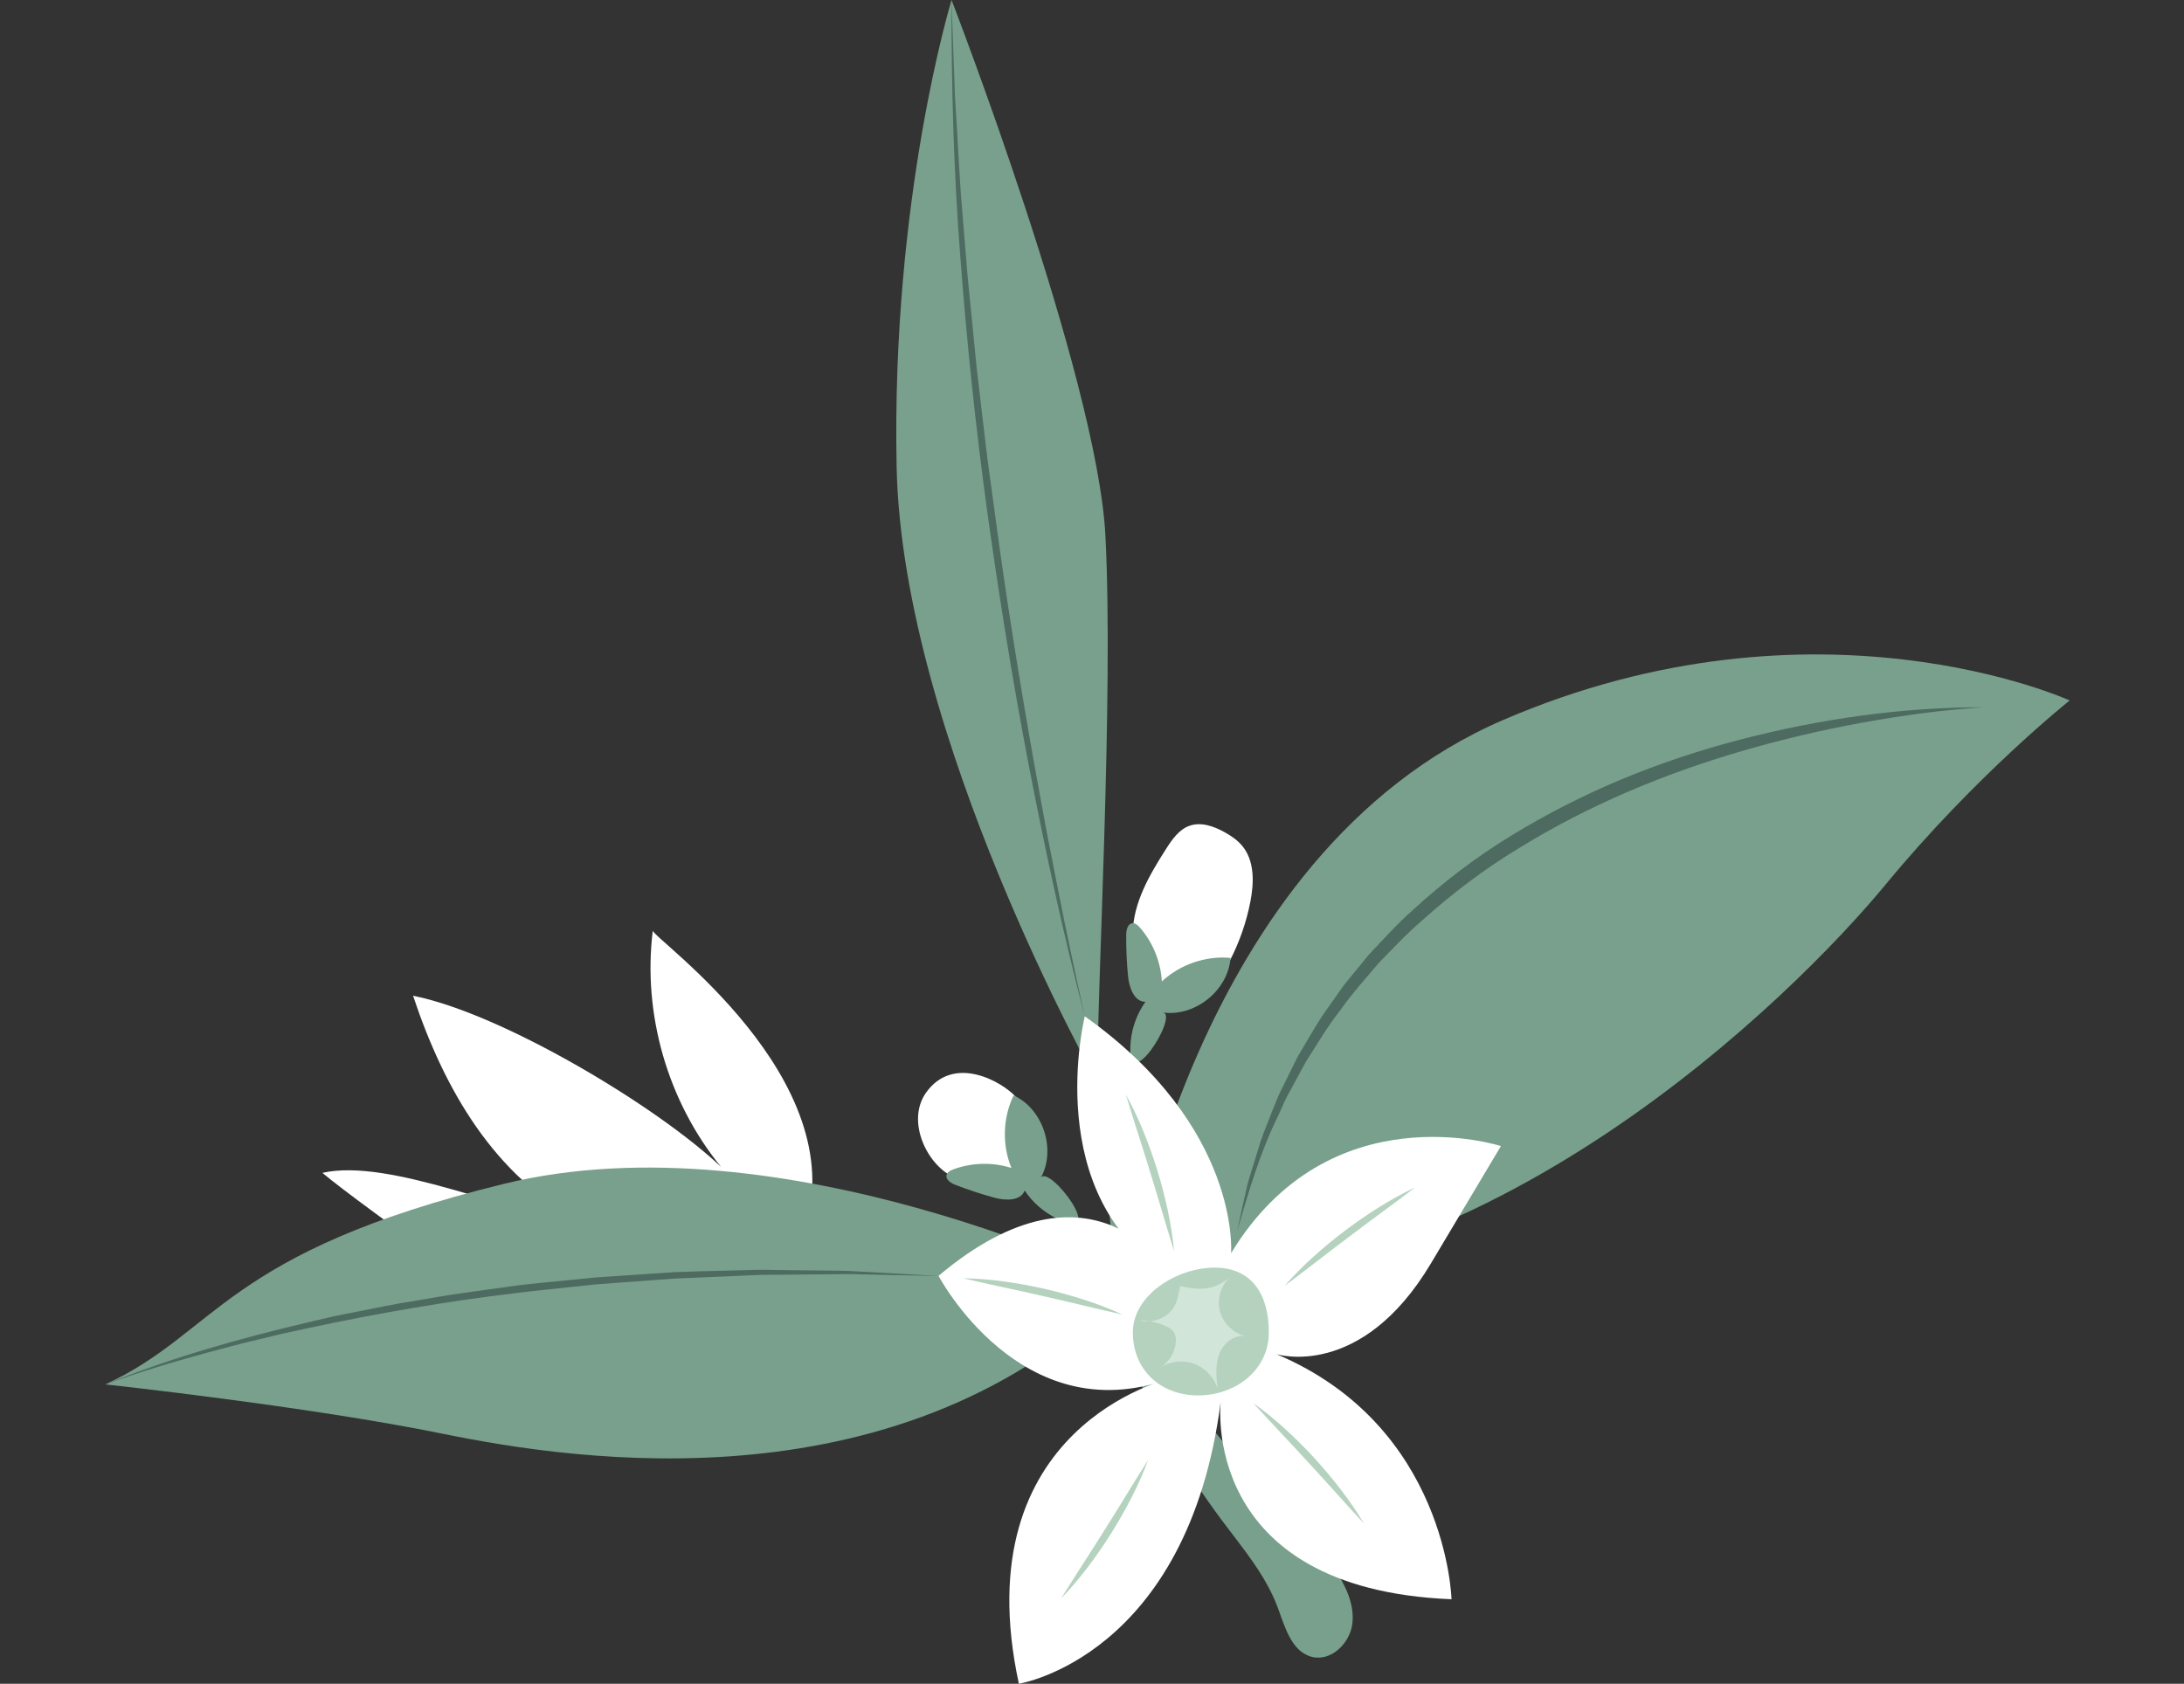<?xml version="1.0" encoding="UTF-8"?>
<svg xmlns="http://www.w3.org/2000/svg" width="83" height="64" viewBox="0 0 83 64" fill="none">
  <rect x="0" y="0" width="83" height="64" fill="#333333" stroke="none"/>
  <path d="M24.808 35.372C24.416 38.551 25.377 41.875 27.403 44.354C24.922 42.011 19.046 38.511 15.698 37.849C16.886 41.42 18.786 44.713 22.118 46.462C19.486 46.198 14.831 43.997 12.252 44.581C13.724 45.818 20.786 50.867 22.548 51.639C23.096 51.879 23.673 52.098 24.27 52.08C27.086 51.996 29.841 49.04 30.576 46.774C32.457 40.98 24.776 35.644 24.808 35.372Z" fill="white"></path>
  <path d="M43.049 35.467C43.068 34.306 43.689 33.248 44.314 32.269C44.542 31.912 44.802 31.534 45.2 31.39C45.642 31.23 46.136 31.406 46.546 31.636C46.793 31.774 47.031 31.936 47.212 32.155C47.685 32.73 47.66 33.56 47.516 34.289C47.364 35.061 47.102 35.812 46.741 36.511C46.529 36.919 46.274 37.323 45.894 37.581C44.085 38.809 43.021 37.264 43.049 35.467Z" fill="white"></path>
  <path d="M42.844 48.864C42.844 48.864 45.246 32.472 57.149 27.356C69.051 22.239 78.656 26.625 78.656 26.625C78.656 26.625 75.107 29.443 71.662 33.62C68.216 37.796 56.418 49.595 42.844 48.864Z" fill="#78A08C"></path>
  <path d="M41.697 41.136C41.697 41.136 34.284 27.981 34.075 17.75C33.866 7.519 36.162 0 36.162 0C36.162 0 41.695 14.304 42.01 20.359C42.324 26.413 41.697 37.483 41.697 41.136Z" fill="#78A08C"></path>
  <path d="M42.844 48.863C42.844 48.863 29.793 42.391 19.143 45C8.494 47.611 8.285 50.638 4.005 52.622C4.005 52.622 11.73 53.456 16.847 54.502C21.964 55.545 34.388 57.424 42.844 48.863Z" fill="#78A08C"></path>
  <path d="M42.972 39.575C43.025 39.038 43.218 38.519 43.531 38.08C43.092 38.076 42.907 37.522 42.867 37.083C42.818 36.568 42.795 36.05 42.8 35.532C42.802 35.349 42.852 35.112 43.035 35.093C43.149 35.081 43.246 35.171 43.321 35.258C43.815 35.824 44.113 36.557 44.154 37.306C44.846 36.659 45.821 36.324 46.765 36.409C46.676 37.642 45.417 38.659 44.194 38.484C44.824 38.569 42.751 41.863 42.972 39.575Z" fill="#78A08C"></path>
  <path d="M36.327 44.781C35.246 44.352 34.414 42.624 35.196 41.528C36.243 40.062 38.081 41.112 38.609 41.696C38.916 42.037 39.204 42.421 39.309 42.868C39.819 44.996 37.996 45.442 36.327 44.781Z" fill="white"></path>
  <path d="M40.142 46.305C39.658 46.068 39.24 45.7 38.942 45.253C38.781 45.663 38.199 45.639 37.774 45.521C37.275 45.383 36.783 45.221 36.3 45.034C36.13 44.967 35.925 44.835 35.973 44.658C36.004 44.549 36.12 44.49 36.227 44.449C36.932 44.188 37.721 44.167 38.438 44.395C38.077 43.517 38.109 42.488 38.522 41.635C39.642 42.153 40.148 43.692 39.553 44.774C39.858 44.22 42.205 47.322 40.142 46.305Z" fill="#78A08C"></path>
  <path d="M41.941 44.638C42.077 45.463 42.215 46.291 42.231 47.126C42.245 47.838 42.172 48.555 42.245 49.264C42.335 50.12 42.635 50.939 42.968 51.733C43.872 53.881 45.037 55.917 46.432 57.783C47.218 58.835 48.091 59.856 48.552 61.087C48.832 61.836 49.078 62.776 49.851 62.977C50.578 63.168 51.303 62.465 51.394 61.72C51.486 60.975 51.126 60.248 50.712 59.62C49.437 57.684 47.583 56.203 46.14 54.388C44.696 52.573 43.65 50.151 44.398 47.956C44.016 48.137 43.545 47.875 43.346 47.503C43.147 47.132 43.151 46.689 43.159 46.267C43.204 43.824 43.248 41.382 43.293 38.939C42.954 41.042 42.759 43.168 42.71 45.298C42.371 45.14 42.268 44.715 42.205 44.346C42.087 43.65 41.886 40.245 41.22 40.155C41.307 41.645 41.941 43.15 41.941 44.638Z" fill="#78A08C"></path>
  <path d="M46.785 47.635C46.785 47.635 47.177 42.858 41.226 38.63C41.226 38.63 39.504 45.522 44.515 48.496C44.515 48.496 41.618 43.485 35.667 48.496C35.667 48.496 38.8 54.447 44.436 52.411C44.436 52.411 36.605 54.212 38.721 64C38.721 64 45.141 62.983 46.393 53.272C46.393 53.272 45.532 60.396 55.163 60.788C55.163 60.788 55.006 54.21 48.507 51.471C48.507 51.471 51.717 52.488 54.379 48.025C57.041 43.562 57.041 43.562 57.041 43.562C57.041 43.562 50.543 41.451 46.785 47.635Z" fill="white"></path>
  <path d="M48.221 50.646C48.221 52.073 46.96 53.04 45.532 53.04C44.105 53.04 43.053 52.073 43.053 50.646C43.053 49.219 44.732 48.183 46.16 48.183C47.587 48.183 48.221 49.219 48.221 50.646Z" fill="#B4D2BE"></path>
  <path d="M46.854 48.449C46.444 48.751 46.239 49.306 46.353 49.801C46.467 50.296 46.893 50.706 47.392 50.802C46.96 50.686 46.511 51.027 46.345 51.444C46.178 51.86 46.223 52.325 46.27 52.771C46.136 52.345 45.796 51.99 45.376 51.837C44.956 51.685 44.469 51.74 44.093 51.982C44.402 51.789 44.621 51.456 44.676 51.096C44.702 50.924 44.688 50.735 44.58 50.597C44.501 50.495 44.379 50.434 44.259 50.386C43.953 50.26 43.624 50.191 43.293 50.183C43.76 50.319 44.304 50.128 44.582 49.728C44.745 49.494 44.804 49.139 44.852 48.885C45.677 49.062 46.184 49.048 46.854 48.449Z" fill="#D1E5D8"></path>
  <path d="M44.619 47.552C44.306 46.557 44.026 45.563 43.718 44.576C43.417 43.587 43.088 42.608 42.788 41.607C43.293 42.521 43.675 43.498 43.986 44.493C44.288 45.492 44.522 46.513 44.619 47.552Z" fill="#B4D2BE"></path>
  <path d="M42.663 49.968C41.644 49.742 40.643 49.488 39.634 49.263C38.627 49.029 37.614 48.827 36.599 48.587C37.642 48.605 38.68 48.761 39.697 48.989C40.712 49.227 41.713 49.533 42.663 49.968Z" fill="#B4D2BE"></path>
  <path d="M51.837 57.911C51.126 57.148 50.446 56.37 49.743 55.611C49.047 54.847 48.33 54.104 47.63 53.331C48.479 53.94 49.242 54.656 49.951 55.422C50.651 56.193 51.301 57.014 51.837 57.911Z" fill="#B4D2BE"></path>
  <path d="M53.78 45.135C52.951 45.769 52.111 46.37 51.288 46.997C50.46 47.616 49.652 48.258 48.815 48.881C49.504 48.096 50.289 47.403 51.12 46.774C51.954 46.148 52.836 45.58 53.78 45.135Z" fill="#B4D2BE"></path>
  <path d="M40.325 60.759C40.875 59.872 41.446 59.011 41.992 58.134C42.546 57.261 43.072 56.373 43.634 55.492C43.271 56.471 42.782 57.397 42.229 58.282C41.671 59.163 41.05 60.008 40.325 60.759Z" fill="#B4D2BE"></path>
  <path d="M75.367 26.884C73.812 26.988 72.269 27.193 70.742 27.475C69.213 27.751 67.702 28.111 66.214 28.543C63.242 29.408 60.362 30.61 57.737 32.232C56.415 33.028 55.183 33.964 54.038 34.994C53.451 35.493 52.929 36.062 52.389 36.612C51.894 37.203 51.374 37.771 50.931 38.405C50.448 39.01 50.068 39.682 49.644 40.328L49.092 41.347C49.002 41.517 48.903 41.684 48.822 41.86L48.584 42.39C47.894 43.781 47.459 45.28 47.021 46.774L47.27 45.631L47.4 45.06C47.443 44.87 47.512 44.687 47.565 44.498L47.91 43.377C48.036 43.008 48.19 42.646 48.33 42.281L48.55 41.735C48.625 41.554 48.72 41.381 48.803 41.205L49.325 40.149C49.729 39.477 50.105 38.782 50.578 38.151C50.807 37.832 51.017 37.497 51.274 37.199L52.024 36.285C52.564 35.712 53.09 35.124 53.68 34.602C54.84 33.538 56.099 32.575 57.441 31.757C58.785 30.937 60.188 30.222 61.638 29.617C63.087 29.014 64.58 28.521 66.096 28.123C69.126 27.333 72.246 26.882 75.367 26.884Z" fill="#4D6B61"></path>
  <path d="M4.007 52.622C6.49 51.608 9.081 50.882 11.69 50.266L12.669 50.037L13.655 49.84C14.313 49.708 14.969 49.572 15.633 49.468C16.295 49.361 16.955 49.233 17.619 49.144L19.613 48.867C20.279 48.782 20.947 48.729 21.613 48.658L22.614 48.559L23.617 48.49L25.625 48.356C26.295 48.329 26.965 48.313 27.635 48.297L28.64 48.27C28.975 48.258 29.31 48.273 29.645 48.275L31.655 48.297L32.156 48.305L32.658 48.331L33.661 48.386L35.667 48.5L33.659 48.459L32.656 48.437L32.154 48.427L31.653 48.435L29.645 48.453C29.31 48.459 28.977 48.451 28.642 48.469L27.639 48.514L25.635 48.599L23.635 48.746L22.634 48.821L21.637 48.926C20.973 49.001 20.307 49.06 19.643 49.146C16.987 49.46 14.35 49.919 11.735 50.477L10.754 50.689L9.779 50.924C9.128 51.075 8.484 51.253 7.836 51.426C6.547 51.777 5.264 52.163 4.007 52.622Z" fill="#4D6B61"></path>
  <path d="M41.226 38.63C40.402 35.483 39.717 32.299 39.1 29.104C38.485 25.908 37.973 22.692 37.521 19.467C37.08 16.241 36.739 13.003 36.495 9.756C36.241 6.509 36.154 3.253 36.16 0L36.248 2.438L36.292 3.657L36.367 4.875C36.416 5.687 36.455 6.499 36.511 7.309L36.71 9.74C36.769 10.55 36.861 11.358 36.938 12.168C37.023 12.976 37.086 13.786 37.188 14.592L37.474 17.013C37.571 17.819 37.691 18.623 37.797 19.429C38.225 22.651 38.741 25.861 39.309 29.063L39.748 31.461L40.217 33.855C40.532 35.453 40.871 37.044 41.226 38.63Z" fill="#4D6B61"></path>
</svg>
